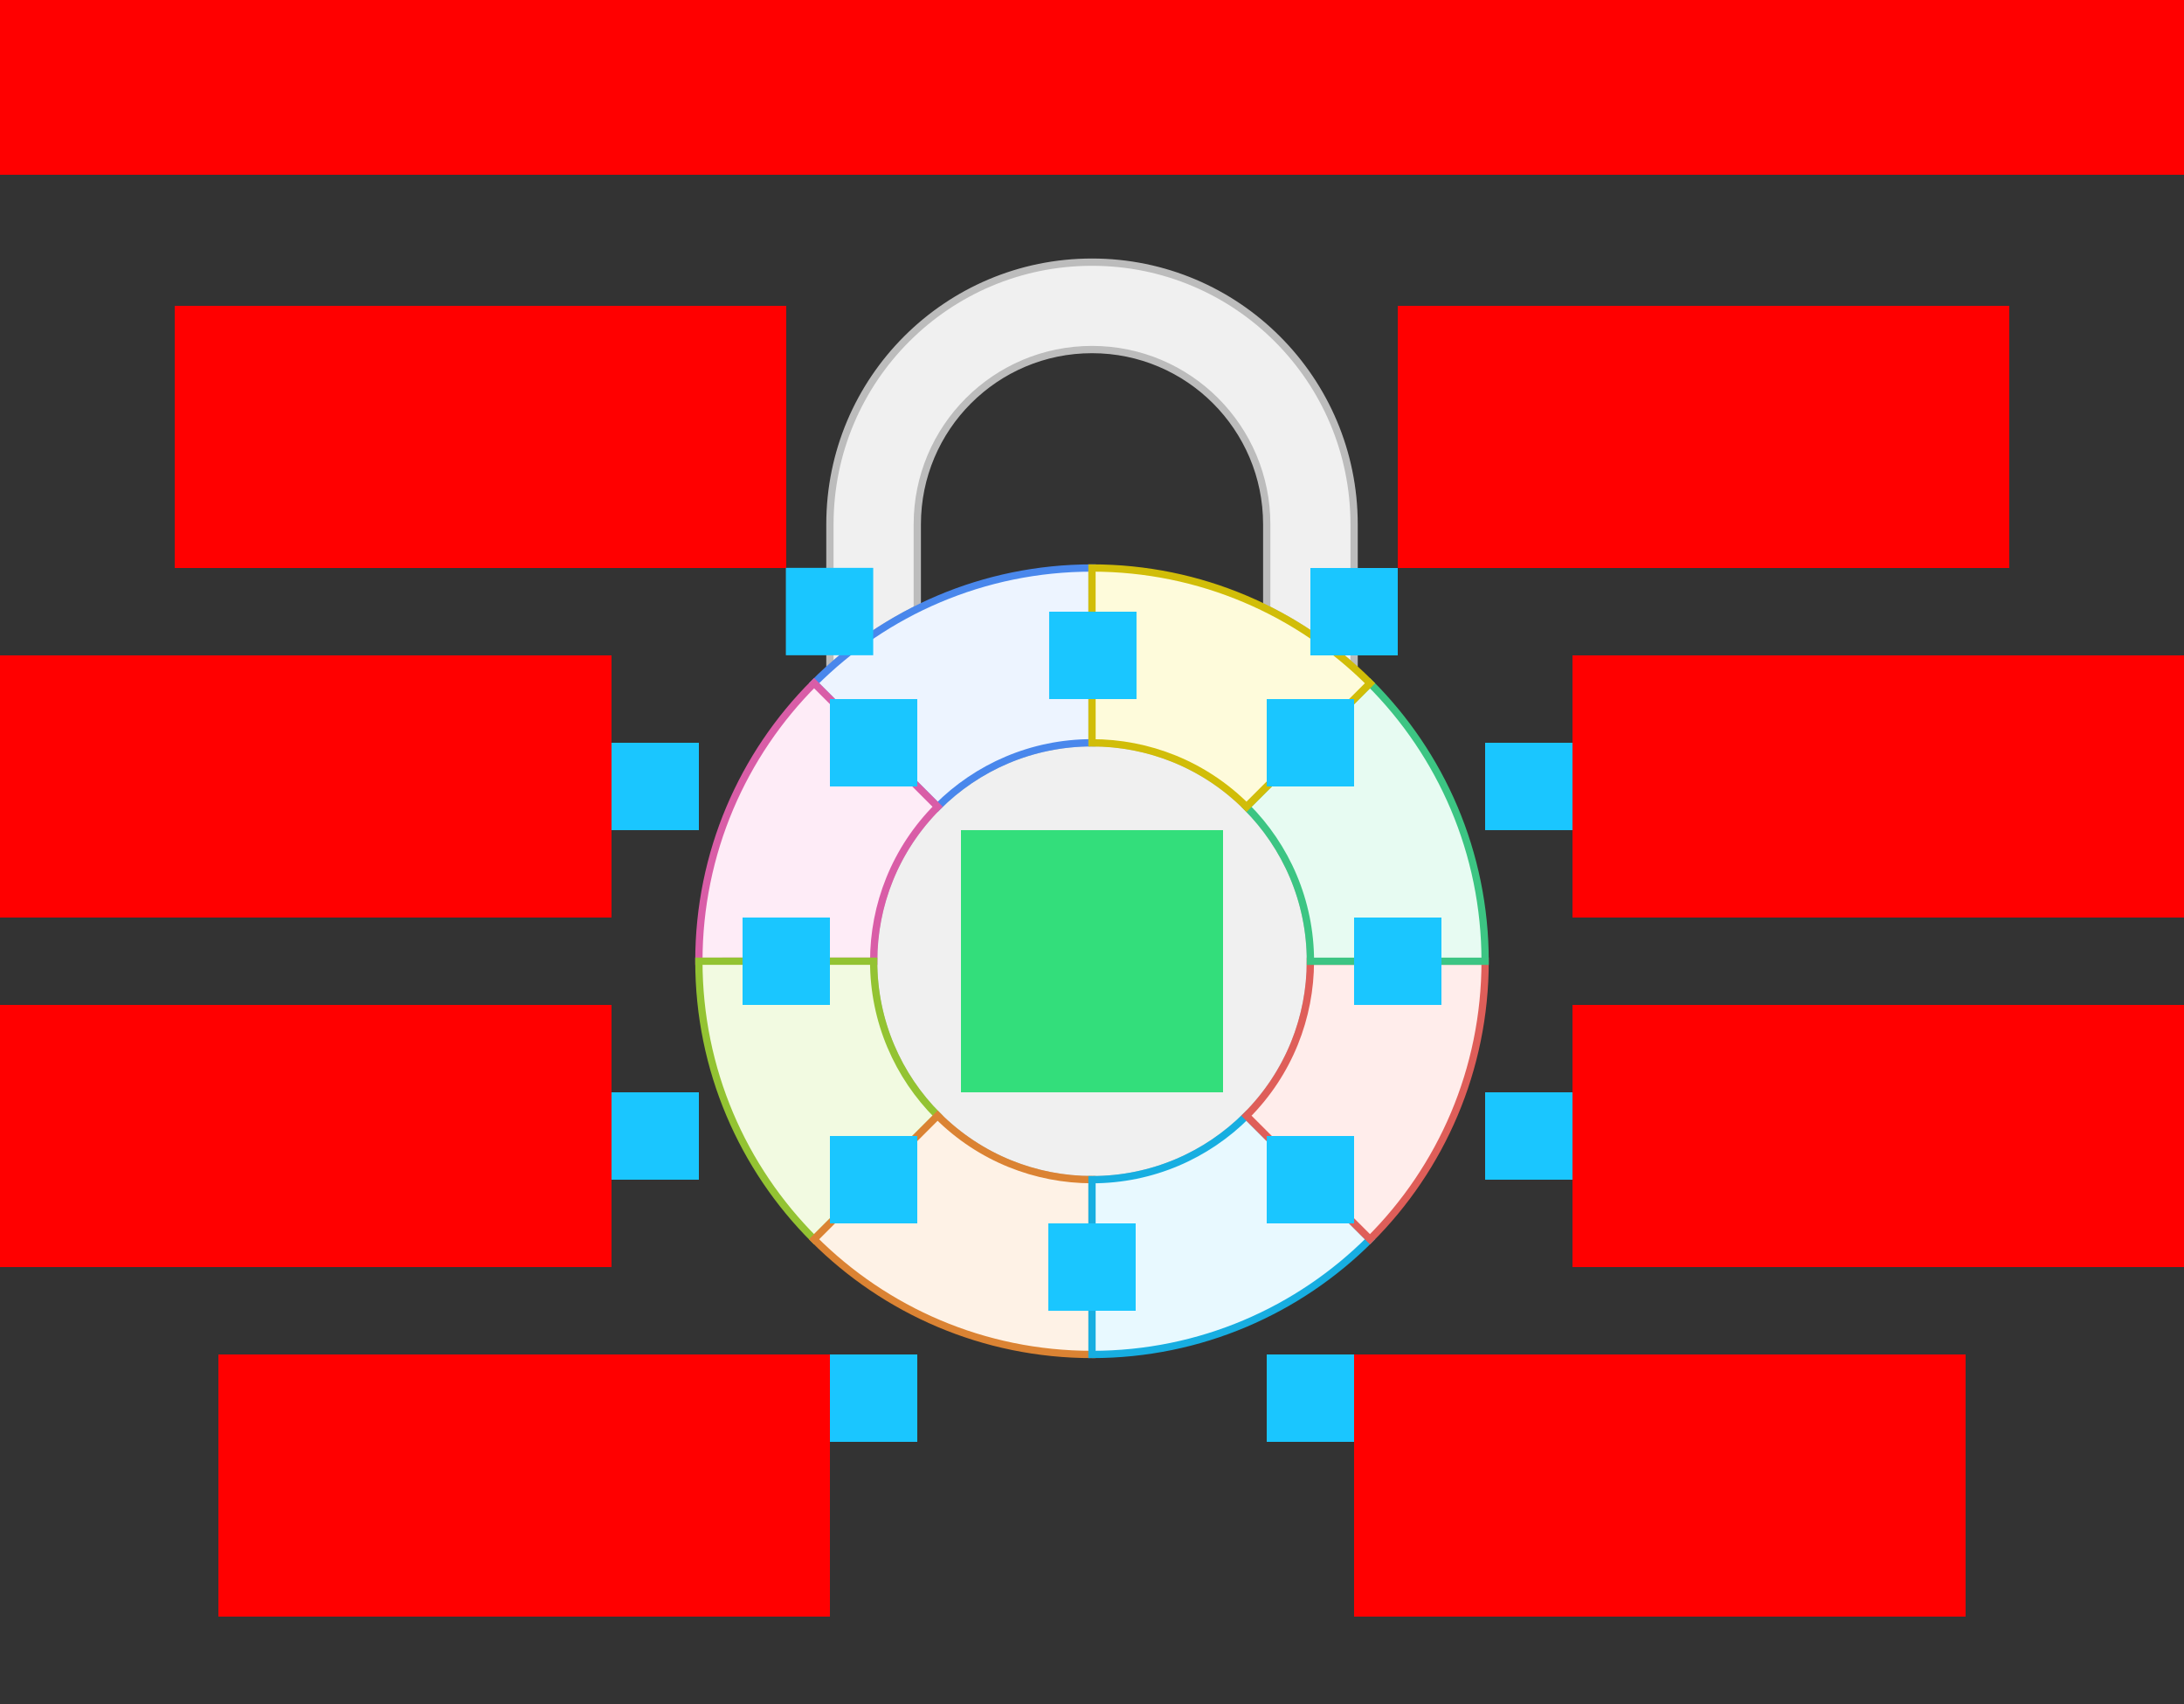 <svg xmlns="http://www.w3.org/2000/svg" width="600" height="468"><rect width="100%" height="100%" fill="#333333" stroke="none"/>    <g id="pillars-lock-v2--family--8">        <g id="lines">            <g id="g-0">                <ellipse id="cr-big" stroke="#bcbcbc" fill="#f0f0f0" stroke-width="2" stroke-linejoin="miter"  transform="translate(240, 204)" cx="60" cy="60" rx="60" ry="60"></ellipse>
                <g id="cu" >                    <path id="vector" transform="translate(228, 72)" fill="#f0f0f0" d="M72.003 0 C111.77 0 144.007 32.237 144.007 72.003 L144.007 111.507 C136.809 105.064 128.742 99.572 120.003 95.23 L120.003 72.003 C120.003 45.494 98.513 24.003 72.003 24.003 C45.494 24.003 24.003 45.494 24.003 72.003 L24.003 95.23 C15.265 99.572 7.198 105.064 0 111.507 L0 72.003 C0 32.237 32.237 0 72.003 0 Z"></path>
                    <path id="vector_1" transform="translate(228, 72)" fill="none" stroke="#bcbcbc" stroke-width="2" stroke-linejoin="miter" stroke-linecap="none" stroke-miterlimit="4"  d="M 72.003 0 C 111.77 0 144.007 32.237 144.007 72.003 L 144.007 111.507 C 136.809 105.064 128.742 99.572 120.003 95.23 L 120.003 72.003 C 120.003 45.494 98.513 24.003 72.003 24.003 C 45.494 24.003 24.003 45.494 24.003 72.003 L 24.003 95.23 C 15.265 99.572 7.198 105.064 0 111.507 L 0 72.003 C 0 32.237 32.237 0 72.003 0 Z"></path></g></g>
            <g id="g-8">                <g id="cu_3" >                    <path id="cu_1" transform="translate(223.624, 156)" fill="#edf4ff" d="M76.4 48.005 C59.827 48.005 44.823 54.725 33.965 65.588 L0 31.639 C19.545 12.091 46.547 0 76.374 0 C76.383 0 76.392 1.0253e-6 76.4 3.0757e-6 L76.4 48.005 Z"></path>
                    <path id="cu_2" transform="translate(223.624, 156)" fill="none" stroke="#4987ec" stroke-width="2" stroke-linejoin="miter" stroke-linecap="none" stroke-miterlimit="4"  d="M 76.4 48.005 C 59.827 48.005 44.823 54.725 33.965 65.588 L 0 31.639 C 19.545 12.091 46.547 0 76.374 0 C 76.383 0 76.392 0 76.4 0 L 76.4 48.005 Z"></path></g></g>
            <g id="g-7">                <g id="cu_6" >                    <path id="cu_4" transform="translate(191.999, 187.616)" fill="#feecf7" d="M1.5665e-6 76.402 C5.2218e-7 76.396 0 76.39 0 76.384 C0 46.552 12.095 19.545 31.648 0 L65.6 33.952 C53.881 45.671 48.023 61.032 48.027 76.391 L1.5665e-6 76.402 Z"></path>
                    <path id="cu_5" transform="translate(191.999, 187.616)" fill="none" stroke="#d95da7" stroke-width="2" stroke-linejoin="miter" stroke-linecap="none" stroke-miterlimit="4"  d="M 0 76.402 C 5.2218e-7 76.396 0 76.39 0 76.384 C 0 46.552 12.095 19.545 31.648 0 L 65.6 33.952 C 53.881 45.671 48.023 61.032 48.027 76.391 L 0 76.402 Z"></path></g></g>
            <g id="g-6">                <g id="cu_9" >                    <path id="cu_7" transform="translate(192, 263.986)" fill="#f2fae1" d="M31.652 76.401 C12.097 56.855 0 29.847 0 0.014 C0 0.009 2.795e-7 0.004 8.3848e-7 0 L48.019 8.6255e-6 C48.019 16.573 54.739 31.577 65.602 42.436 L31.652 76.401 Z"></path>
                    <path id="cu_8" transform="translate(192, 263.986)" fill="none" stroke="#93c332" stroke-width="2" stroke-linejoin="miter" stroke-linecap="none" stroke-miterlimit="4"  d="M 31.652 76.401 C 12.097 56.855 0 29.847 0 0.014 C 0 0.009 2.795e-7 0.004 8.3848e-7 0 L 48.019 0 C 48.019 16.573 54.739 31.577 65.602 42.436 L 31.652 76.401 Z"></path></g></g>
            <g id="g-5">                <g id="cu_12" >                    <path id="cu_10" transform="translate(223.629, 306.412)" fill="#fef2e6" d="M0 33.953 L33.953 0 C45.672 11.719 61.033 17.577 76.392 17.574 L76.403 65.588 C76.392 65.588 76.381 65.588 76.37 65.588 C46.545 65.588 19.544 53.498 0 33.953 Z"></path>
                    <path id="cu_11" transform="translate(223.629, 306.412)" fill="none" stroke="#db8333" stroke-width="2" stroke-linejoin="miter" stroke-linecap="none" stroke-miterlimit="4"  d="M 0 33.953 L 33.953 0 C 45.672 11.719 61.033 17.577 76.392 17.574 L 76.403 65.588 C 76.392 65.588 76.381 65.588 76.37 65.588 C 46.545 65.588 19.544 53.498 0 33.953 Z"></path></g></g>
            <g id="g-4">                <g id="cu_15" >                    <path id="cu_13" transform="translate(300, 306.41)" fill="#e8f9ff" d="M76.388 33.937 C56.842 53.493 29.834 65.59 0 65.59 L1.8762e-5 17.583 C16.573 17.583 31.577 10.863 42.436 0 L76.388 33.937 Z"></path>
                    <path id="cu_14" transform="translate(300, 306.41)" fill="none" stroke="#17aee1" stroke-width="2" stroke-linejoin="miter" stroke-linecap="none" stroke-miterlimit="4"  d="M 76.388 33.937 C 56.842 53.493 29.834 65.59 0 65.59 L 0 17.583 C 16.573 17.583 31.577 10.863 42.436 0 L 76.388 33.937 Z"></path></g></g>
            <g id="g-3">                <g id="cu_18" >                    <path id="cu_16" transform="translate(342.426, 263.98)" fill="#ffedeb" d="M33.939 76.39 C53.485 56.846 65.574 29.845 65.574 0.02 C65.574 0.013 65.574 0.007 65.574 0 L17.574 0.011 C17.577 15.37 11.719 30.731 0 42.45 L33.939 76.39 Z"></path>
                    <path id="cu_17" transform="translate(342.426, 263.98)" fill="none" stroke="#df5e59" stroke-width="2" stroke-linejoin="miter" stroke-linecap="none" stroke-miterlimit="4"  d="M 33.939 76.39 C 53.485 56.846 65.574 29.845 65.574 0.02 C 65.574 0.013 65.574 0.007 65.574 0 L 17.574 0.011 C 17.577 15.37 11.719 30.731 0 42.45 L 33.939 76.39 Z"></path></g></g>
            <g id="g-2">                <g id="cu_21" >                    <path id="cu_19" transform="translate(342.424, 187.625)" fill="#e7fbf2" d="M65.576 76.387 C65.576 76.383 65.576 76.379 65.576 76.375 C65.576 46.548 53.485 19.545 33.936 0 L0 33.951 C10.863 44.81 17.583 59.814 17.583 76.387 L65.576 76.387 Z"></path>
                    <path id="cu_20" transform="translate(342.424, 187.625)" fill="none" stroke="#3cc583" stroke-width="2" stroke-linejoin="miter" stroke-linecap="none" stroke-miterlimit="4"  d="M 65.576 76.387 C 65.576 76.383 65.576 76.379 65.576 76.375 C 65.576 46.548 53.485 19.545 33.936 0 L 0 33.951 C 10.863 44.81 17.583 59.814 17.583 76.387 L 65.576 76.387 Z"></path></g></g>
            <g id="g-1">                <g id="cu_24" >                    <path id="cu_22" transform="translate(299.993, 156)" fill="#fefbdb" d="M42.45 65.586 C30.731 53.867 15.37 48.009 0.011 48.013 L0 1.9777e-7 C0.002 6.5924e-8 0.004 0 0.007 0 C29.838 0 56.844 12.095 76.389 31.648 L42.45 65.586 Z"></path>
                    <path id="cu_23" transform="translate(299.993, 156)" fill="none" stroke="#d1bd08" stroke-width="2" stroke-linejoin="miter" stroke-linecap="none" stroke-miterlimit="4"  d="M 42.45 65.586 C 30.731 53.867 15.37 48.009 0.011 48.013 L 0 1.9777e-7 C 0.002 6.5924e-8 0.004 0 0.007 0 C 29.838 0 56.844 12.095 76.389 31.648 L 42.45 65.586 Z"></path></g></g></g>
        <path id="ic-cc-title" transform="matrix(1, -5.551115123125783e-17, 5.551115123125783e-17, 1, 264, 227.996)" fill="#33de7b1a" d="M0 0 L72 0 L72 72 L0 72 L0 0 Z"></path>
        <rect id="bt-cc-remove-8" fill="#1ac6ff33" transform="matrix(1, -5.551115123125783e-17, 5.551115123125783e-17, 1, 215.894, 155.961)" width="24" height="24" rx="0" ry="0"></rect>
        <rect id="bt-cc-remove-7" fill="#1ac6ff33" transform="matrix(1, -5.551115123125783e-17, 5.551115123125783e-17, 1, 168, 204)" width="24" height="24" rx="0" ry="0"></rect>
        <rect id="bt-cc-remove-6" fill="#1ac6ff33" transform="matrix(1, -5.551115123125783e-17, 5.551115123125783e-17, 1, 168, 300)" width="24" height="24" rx="0" ry="0"></rect>
        <rect id="bt-cc-remove-5" fill="#1ac6ff33" transform="matrix(1, 0, 0, 1, 228, 372)" width="24" height="24" rx="0" ry="0"></rect>
        <rect id="bt-cc-remove-4" fill="#1ac6ff33" transform="matrix(1, -5.551115123125783e-17, 5.551115123125783e-17, 1, 348, 372)" width="24" height="24" rx="0" ry="0"></rect>
        <rect id="bt-cc-remove-3" fill="#1ac6ff33" transform="matrix(1, -5.551115123125783e-17, 5.551115123125783e-17, 1, 408, 300)" width="24" height="24" rx="0" ry="0"></rect>
        <rect id="bt-cc-remove-2" fill="#1ac6ff33" transform="matrix(1, -5.551115123125783e-17, 5.551115123125783e-17, 1, 408, 204)" width="24" height="24" rx="0" ry="0"></rect>
        <rect id="bt-cc-remove-1" fill="#1ac6ff33" transform="matrix(1, 0, 0, 1, 360, 156)" width="24" height="24" rx="0" ry="0"></rect>
        <rect id="bt-cc-add-9" fill="#1ac6ff33" transform="matrix(1, 1.3877787807814457e-17, -1.3877787807814457e-17, 1, 288.23, 168)" width="24" height="24" rx="0" ry="0"></rect>
        <rect id="bt-cc-add-8" fill="#1ac6ff33" transform="matrix(1, 1.3877787807814457e-17, -1.3877787807814457e-17, 1, 228, 192)" width="24" height="24" rx="0" ry="0"></rect>
        <rect id="bt-cc-add-7" fill="#1ac6ff33" transform="matrix(1, 1.3877787807814457e-17, -1.3877787807814457e-17, 1, 204, 252)" width="24" height="24" rx="0" ry="0"></rect>
        <rect id="bt-cc-add-6" fill="#1ac6ff33" transform="matrix(1, 1.3877787807814457e-17, -1.3877787807814457e-17, 1, 228, 312)" width="24" height="24" rx="0" ry="0"></rect>
        <rect id="bt-cc-add-5" fill="#1ac6ff33" transform="matrix(1, 1.3877787807814457e-17, -1.3877787807814457e-17, 1, 288, 336)" width="24" height="24" rx="0" ry="0"></rect>
        <rect id="bt-cc-add-4" fill="#1ac6ff33" transform="matrix(1, 1.3877787807814457e-17, -1.3877787807814457e-17, 1, 348, 312)" width="24" height="24" rx="0" ry="0"></rect>
        <rect id="bt-cc-add-3" fill="#1ac6ff33" transform="matrix(1, 1.3877787807814457e-17, -1.3877787807814457e-17, 1, 372, 252)" width="24" height="24" rx="0" ry="0"></rect>
        <rect id="bt-cc-add-2" fill="#1ac6ff33" transform="matrix(1, 1.3877787807814457e-17, -1.3877787807814457e-17, 1, 348, 192)" width="24" height="24" rx="0" ry="0"></rect>
        <path id="tx-cb-title" transform="matrix(1, -1.6081230200044232e-16, 1.6081230200044232e-16, 1, 0, 0)" fill="#ff00001a" d="M0 0 L600 0 L600 48 L0 48 L0 0 Z"></path>
        <path id="tx-rb-8" transform="matrix(1, -5.551115123125783e-17, 5.551115123125783e-17, 1, 48, 84)" fill="#ff00001a" d="M0 0 L168 0 L168 72 L0 72 L0 0 Z"></path>
        <path id="tx-rc-7" transform="translate(0, 180)" fill="#ff00001a" d="M0 0 L168 0 L168 72 L0 72 L0 0 Z"></path>
        <path id="tx-rc-6" transform="matrix(1, -5.551115123125783e-17, 5.551115123125783e-17, 1, 0, 276)" fill="#ff00001a" d="M0 0 L168 0 L168 72 L0 72 L0 0 Z"></path>
        <path id="tx-rt-5" transform="matrix(1, -5.551115123125783e-17, 5.551115123125783e-17, 1, 60, 372)" fill="#ff00001a" d="M0 0 L168 0 L168 72 L0 72 L0 0 Z"></path>
        <path id="tx-lt-4" transform="matrix(1, -5.551115123125783e-17, 5.551115123125783e-17, 1, 372, 372)" fill="#ff00001a" d="M0 0 L168 0 L168 72 L0 72 L0 0 Z"></path>
        <path id="tx-lc-3" transform="matrix(1, -5.551115123125783e-17, 5.551115123125783e-17, 1, 432, 276)" fill="#ff00001a" d="M0 0 L168 0 L168 72 L0 72 L0 0 Z"></path>
        <path id="tx-lc-2" transform="translate(432, 180)" fill="#ff00001a" d="M0 0 L168 0 L168 72 L0 72 L0 0 Z"></path>
        <path id="tx-lb-1" transform="matrix(1, -5.551115123125783e-17, 5.551115123125783e-17, 1, 384, 84)" fill="#ff00001a" d="M0 0 L168 0 L168 72 L0 72 L0 0 Z"></path></g></svg>